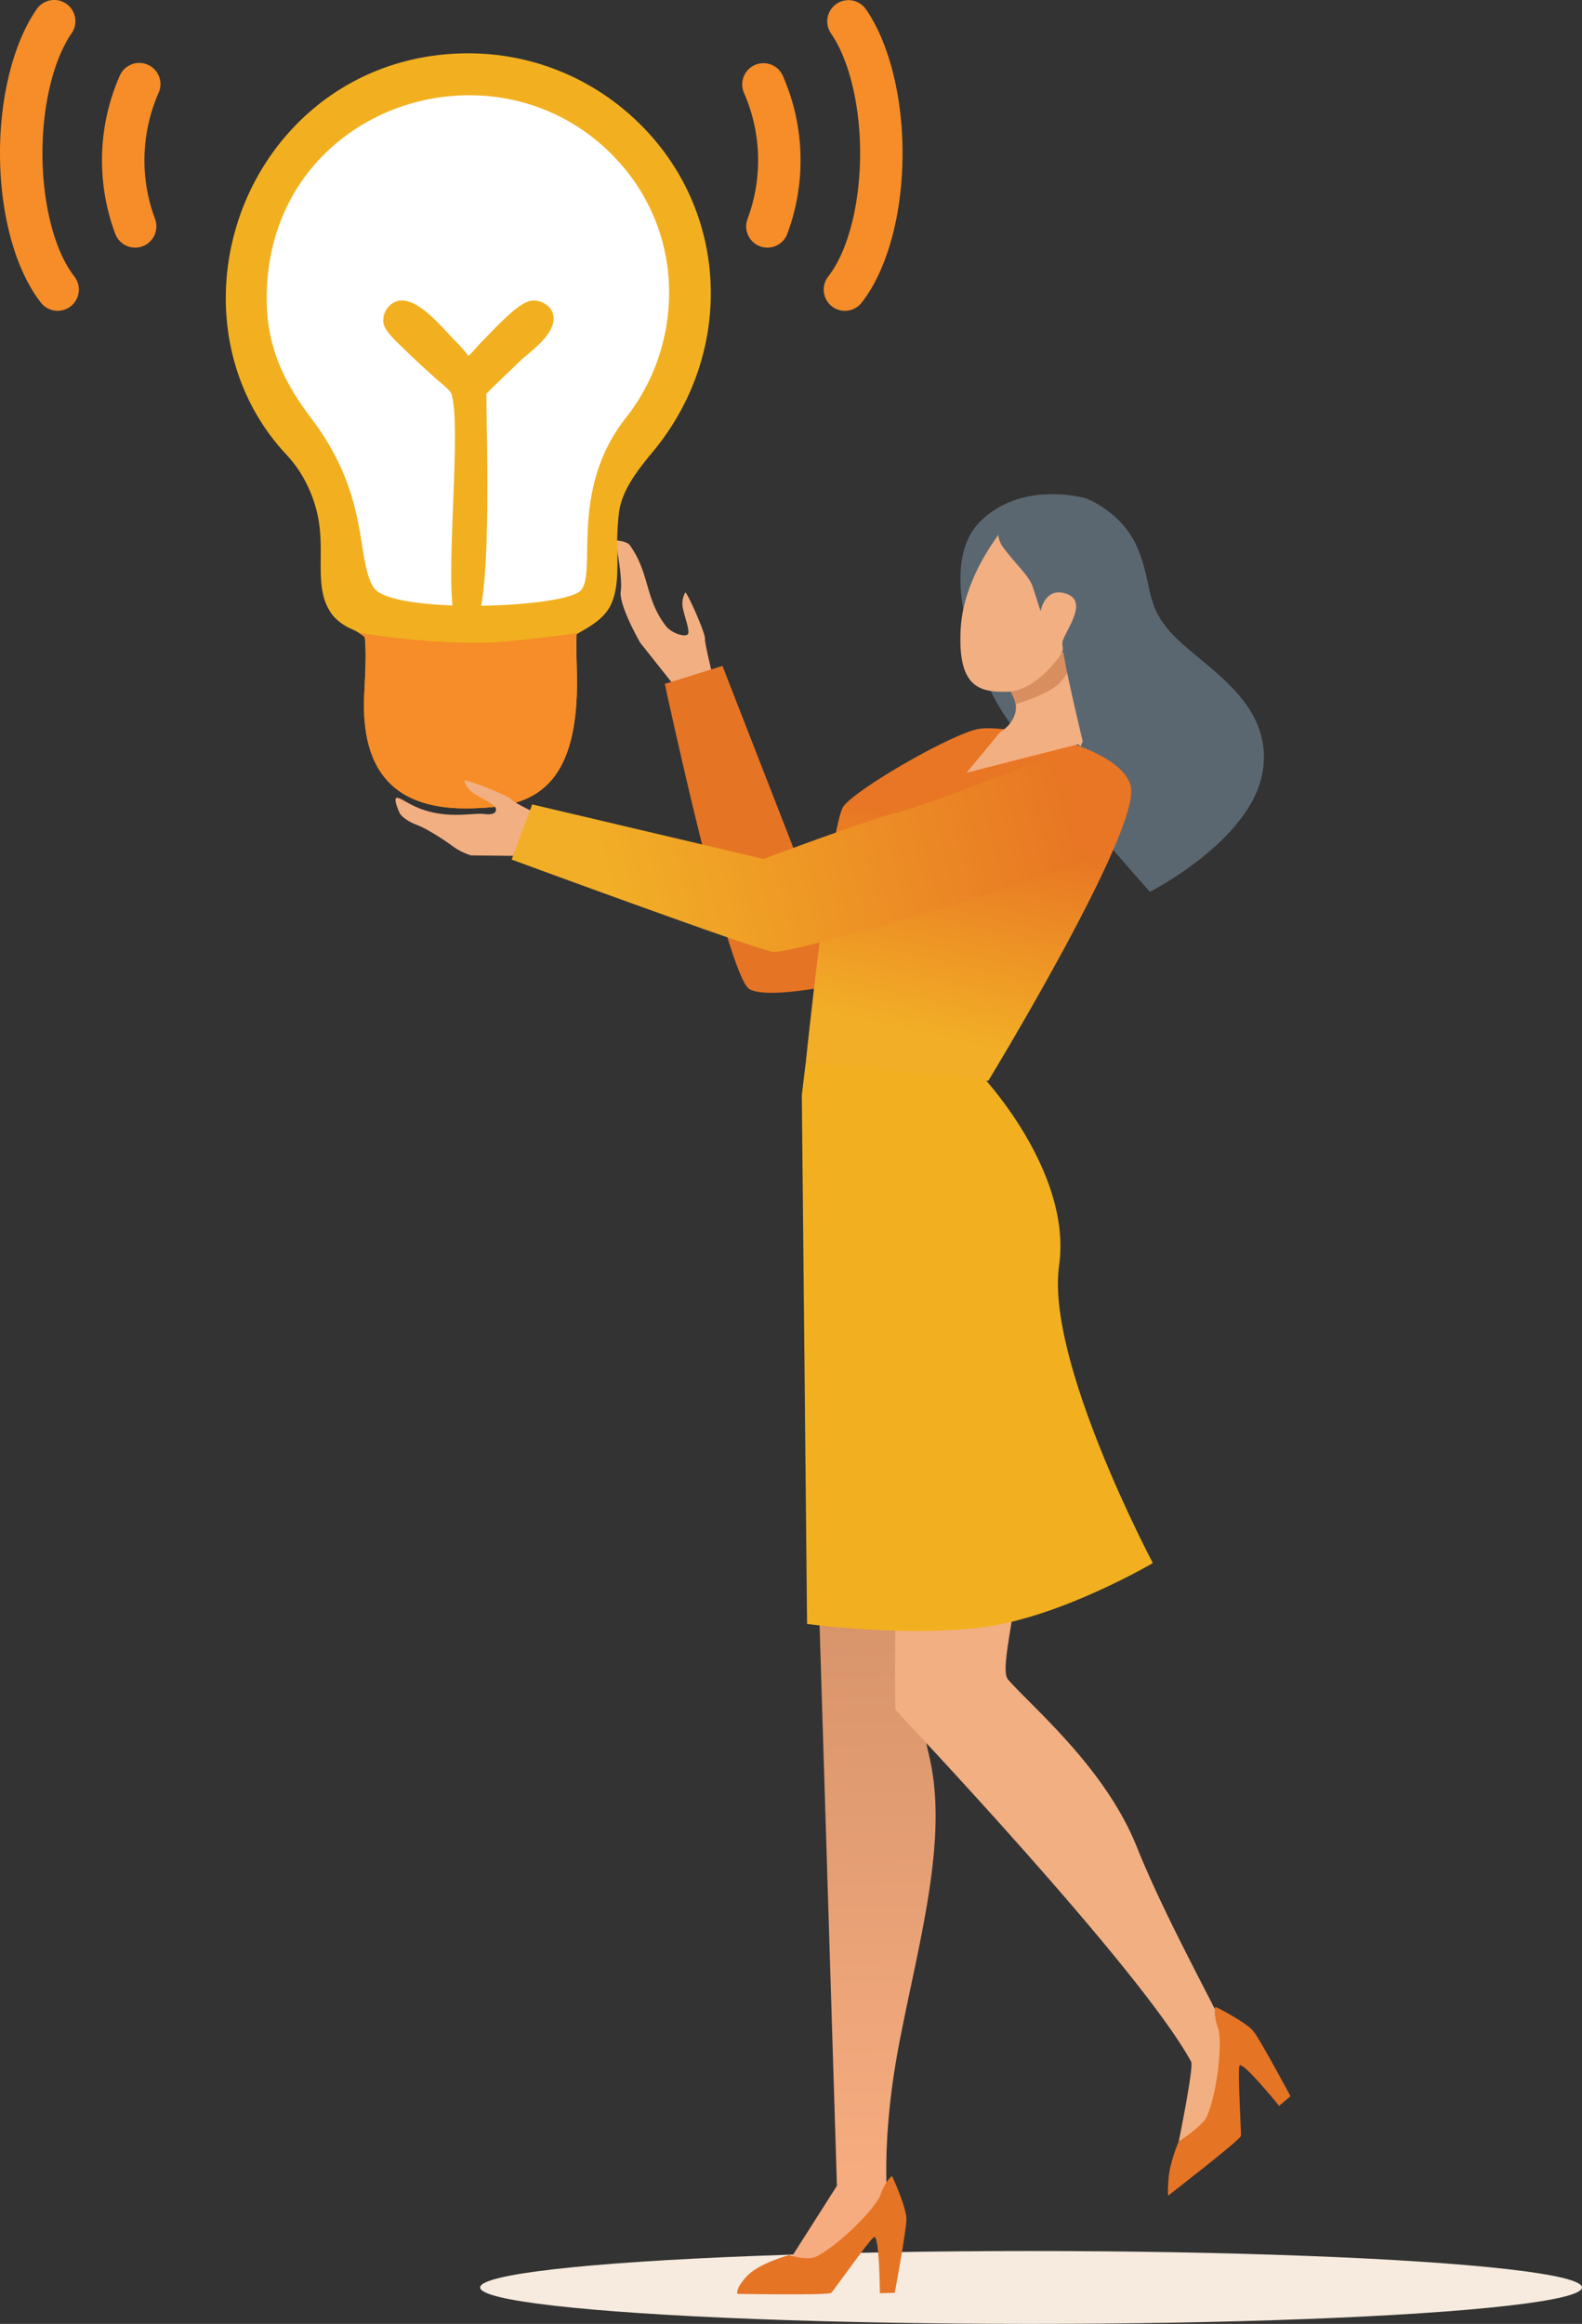 <svg xmlns="http://www.w3.org/2000/svg" xmlns:xlink="http://www.w3.org/1999/xlink" viewBox="0 0 526.795 773.306"><rect x="0" y="0" width="526.795" height="773.306" fill="#333333" stroke="none"/><defs><linearGradient id="a" x1="558.469" y1="723.445" x2="555.273" y2="515.463" gradientUnits="userSpaceOnUse"><stop offset="0" stop-color="#f6ac7f"></stop><stop offset="1" stop-color="#d49168"></stop></linearGradient><linearGradient id="b" x1="573.295" y1="344.754" x2="588.597" y2="276.594" gradientUnits="userSpaceOnUse"><stop offset="0" stop-color="#f2ae26"></stop><stop offset="1" stop-color="#e87624"></stop></linearGradient><clipPath id="c" transform="translate(-262.327)"><path d="M592.528,221.911s8.109,8.109,8.109,13.443-5.335,8.322-5.335,8.322l-11.1,13.443,37.24-9.488.666.8s3.916-7.318.929-14.146-1.493-18.351-1.493-18.351Z" style="fill:none;clip-rule:evenodd"></path></clipPath><clipPath id="d" transform="translate(-262.327)"><path d="M361.2,41.232c16.809-17.042,39.556-24.957,63.266-23.259A81,81,0,0,1,474.739,40.62c30.675,29.592,32.138,76.75,5.231,109.4-4.837,5.868-10.32,12.518-11.476,20.165a85.048,85.048,0,0,0-.584,13.557c.073,6.868.142,13.355-2.561,18.247-2.346,4.245-6.941,6.716-11.018,9.028-.145,3.721-.033,8.271.085,13.065,1.013,40.981-17.439,44.367-34.7,44.885-19.355.579-37.747-6.045-36.084-38.263.368-7.114.716-13.849.16-18.732a18.267,18.267,0,0,0-4.214-2.575,17.909,17.909,0,0,1-6.056-4.174c-4.489-5.29-4.448-12.077-4.4-19.262.03-5,.062-10.177-1.267-15.622a44.542,44.542,0,0,0-6.245-14.182,45.356,45.356,0,0,0-4.637-5.659C328.694,119.43,332.227,70.607,361.2,41.232Zm94.557,155.2c5.418-6.159-3.964-32.929,14.688-57.023l1.378-1.783a67.141,67.141,0,0,0,13.182-36.133,64.7,64.7,0,0,0-17.632-48.732c-38.955-41.392-112.043-18.715-116.066,41.3-1.213,18.082,3.864,30.911,14.609,45.05,19.935,26.262,14.7,46.65,20.812,56.369C392.4,204.5,450.5,202.418,455.759,196.432Z" style="fill:none;clip-rule:evenodd"></path></clipPath><clipPath id="e" transform="translate(-262.327)"><path d="M395.941,100c5.258-.154,11.083,6.094,15.758,11.106,1.066,1.143,2.073,2.223,2.9,3.03,1.4,1.359,2.5,2.845,3.759,4.3.779-.733,1.935-2.034,2.571-2.75,1.226-1.381,2.527-2.657,3.806-3.989,6.15-6.4,11.539-11.7,15.217-11.7h.074c2.625.048,5.682,1.624,6.448,4.538,1.381,5.259-5.057,10.59-8.9,13.775-.724.6-1.349,1.117-1.7,1.455-1.846,1.8-3.23,3.119-4.5,4.329-2.1,2.007-3.936,3.752-7.09,6.94,0,13.036,2.284,77.5-5.2,77.831-.089,0,.09.019,0,0-1.4,0-3.151.879-4.1-.095-5.906-6.029,1.421-64.458-2.252-77.495-.313-1.113-2.223-2.716-3.756-4-.535-.45-1.065-.9-1.558-1.336-4.376-3.912-7.553-6.881-12.141-11.348l-.187-.181c-2.663-2.591-5.061-5.114-5.144-7.523a6.868,6.868,0,0,1,1.9-4.975A6.035,6.035,0,0,1,395.941,100Z" style="fill:none;clip-rule:evenodd"></path></clipPath><linearGradient id="f" x1="617.065" y1="257.222" x2="465.773" y2="296.241" gradientUnits="userSpaceOnUse"><stop offset="0" stop-color="#e87624"></stop><stop offset="1" stop-color="#f2ae26"></stop></linearGradient></defs><ellipse cx="343.343" cy="761.177" rx="183.453" ry="12.129" style="fill:#f7ebdf"></ellipse><path d="M393.876,202.984s35.875,5.818,47.9,2.715,21.147-10.781,20.942-13.962,1.94-29.864,8.532-40.723S501.5,108.74,489.477,79.265,451.1,22.288,416.564,24.193s-57.787,22.882-66.707,54.684,12.8,63.605,18.228,77.954,5.042,31.027,9.7,38.008S393.876,202.984,393.876,202.984Z" transform="translate(-262.327)" style="fill:#fff;fill-rule:evenodd"></path><path d="M499.887,225.894s-2.966-12.064-2.813-13.271-2.4-7.4-4.28-11.4-2.256-4.078-2.256-4.078a7.532,7.532,0,0,0-.914,4.675c.373,2.642,2.326,7.474,1.87,8.981s-5.415.113-7.448-2.531c-7.095-9.232-5.256-17.377-11.957-26.793-1.128-1.586-4.892-1.634-4.892-1.634s2.527,12.135,1.84,16.886,6.491,17.167,6.491,17.167l16.492,20.764Z" transform="translate(-262.327)" style="fill:#f2af82;fill-rule:evenodd"></path><path d="M623.652,165.742s12.218,4.2,17.512,16.745,1.956,19.018,12.582,29.614,32.871,22.106,29.007,44.847-37.517,39.816-37.517,39.816S603.352,249.8,594.707,234.6s-19.91-47.078-6.056-60.989S623.652,165.742,623.652,165.742Z" transform="translate(-262.327)" style="fill:#5b6770;fill-rule:evenodd"></path><path d="M483.7,227.565s20.912,97.3,28.166,101.57,40.116-3.841,40.116-3.841l-22.618-35.848-26.459-67.855Z" transform="translate(-262.327)" style="fill:#e57425;fill-rule:evenodd"></path><path d="M531.892,432.844l9.126,294.5-15.647,24.557,8.3,2.272,24.408-19.285s-2.858-20.538,3.574-54.375,16.911-68.956,9.895-97,13.087-40.932,15.7-80.512a433.96,433.96,0,0,0-1.387-72.514Z" transform="translate(-262.327)" style="fill-rule:evenodd;fill:url(#a)"></path><path d="M561.037,481.594s-1,84.439-.541,87.361c.034.218,81.477,85.835,98.486,117.127.963,1.773-4.564,28.605-4.564,28.605s10.039,1.415,14.355-6.025c4.861-8.379,4.066-25.8,4.079-27.35.026-2.917-21.431-40.213-31.9-66.569s-34.754-46.52-42.941-55.832c-3.2-3.641,3.956-26.046,4.556-49.114.74-28.421-4.688-58.137-5.322-57.621Z" transform="translate(-262.327)" style="fill:#f2af82;fill-rule:evenodd"></path><path d="M588.691,357.3s30.8,32.15,26.3,63.842,31.23,98.988,31.23,98.988-29.365,17.265-54.971,21.105-60.174-.853-60.174-.853L529.328,364.4l1.323-10.939Z" transform="translate(-262.327)" style="fill:#f2b020;fill-rule:evenodd"></path><path d="M591.413,359.669s51.261-84.092,47.42-98.175-41.822-20.271-50.358-18.991-41.045,19.9-45.313,25.877-12.511,85.082-12.511,85.082Z" transform="translate(-262.327)" style="fill-rule:evenodd;fill:url(#b)"></path><path d="M592.528,221.911s8.109,8.109,8.109,13.443-5.335,8.322-5.335,8.322l-11.1,13.443,37.24-9.488.666.8s3.916-7.318.929-14.146-1.493-18.351-1.493-18.351Z" transform="translate(-262.327)" style="fill:#f2af82;fill-rule:evenodd"></path><g style="clip-path:url(#c)"><path d="M599.7,234.6s11.732-3.394,15.513-7.369,6.339-11.292,6.339-11.292l-14.29-3.058-10.083,11.441Z" transform="translate(-262.327)" style="fill:#d88e5e;fill-rule:evenodd"></path></g><path d="M559.385,724.111s-2,1.057-3.932,6.427c-1.387,3.86-12.652,15.715-21,20.225-3.266,1.764-9.3-.378-9.3-.378s-10.246,2.735-14.227,7.134-3.021,5.8-3.021,5.8,30.256.539,31.2-.346,12.292-17.1,14.189-18.509,2.02,18.644,2.02,18.644l4.961-.153s3.783-20.331,3.884-24.35S559.385,724.111,559.385,724.111Z" transform="translate(-262.327)" style="fill:#e57425;fill-rule:evenodd"></path><path d="M667.063,667.768s-.9,2.076.951,7.473c1.331,3.881-.048,20.175-3.745,28.918-1.446,3.418-9.421,8.4-9.421,8.4s-3.1,7.013-3.454,12.935.008,5.057.008,5.057,23.949-18.5,24.131-19.778-1.1-21.033-.5-23.316,13.233,13.286,13.233,13.286l3.776-3.222s-9.76-18.231-12.194-21.431S667.063,667.768,667.063,667.768Z" transform="translate(-262.327)" style="fill:#e57425;fill-rule:evenodd"></path><path d="M598.8,172.967s-15.525,16.768-16.578,36.325,6.328,21.1,15.6,20.894,17.267-11.644,17.267-11.644S643.815,166.975,598.8,172.967Z" transform="translate(-262.327)" style="fill:#f2af82;fill-rule:evenodd"></path><path d="M597.593,171.333s-5.415,5.14-1.242,10.788,8.748,9.561,9.862,13.13,2.635,8.108,2.635,8.108,1.434-8.421,8.794-5.689-.986,12.713-1.522,16.015,7.3,35.258,7.3,35.258,18.474-45.573,12.067-63.27S597.593,171.333,597.593,171.333Z" transform="translate(-262.327)" style="fill:#5b6770;fill-rule:evenodd"></path><path d="M361.2,41.232c16.809-17.042,39.556-24.957,63.266-23.259A81,81,0,0,1,474.739,40.62c30.675,29.592,32.138,76.75,5.231,109.4-4.837,5.868-10.32,12.518-11.476,20.165a85.048,85.048,0,0,0-.584,13.557c.073,6.868.142,13.355-2.561,18.247-2.346,4.245-6.941,6.716-11.018,9.028-.145,3.721-.033,8.271.085,13.065,1.013,40.981-17.439,44.367-34.7,44.885-19.355.579-37.747-6.045-36.084-38.263.368-7.114.716-13.849.16-18.732a18.267,18.267,0,0,0-4.214-2.575,17.909,17.909,0,0,1-6.056-4.174c-4.489-5.29-4.448-12.077-4.4-19.262.03-5,.062-10.177-1.267-15.622a44.542,44.542,0,0,0-6.245-14.182,45.356,45.356,0,0,0-4.637-5.659C328.694,119.43,332.227,70.607,361.2,41.232Zm94.557,155.2c5.418-6.159-3.964-32.929,14.688-57.023l1.378-1.783a67.141,67.141,0,0,0,13.182-36.133,64.7,64.7,0,0,0-17.632-48.732c-38.955-41.392-112.043-18.715-116.066,41.3-1.213,18.082,3.864,30.911,14.609,45.05,19.935,26.262,14.7,46.65,20.812,56.369C392.4,204.5,450.5,202.418,455.759,196.432Z" transform="translate(-262.327)" style="fill:#f2b020;fill-rule:evenodd"></path><g style="clip-path:url(#d)"><path d="M381.774,210.543s29.14,5.008,50.848,2.74,22.745-2.854,22.745-2.854,14.488,30.972,13.712,36.789-28.7,69.034-36.457,69.034S387.634,282.9,387.634,282.9L366.691,261.18Z" transform="translate(-262.327)" style="fill:#f68d28;fill-rule:evenodd"></path></g><path d="M395.941,100c5.258-.154,11.083,6.094,15.758,11.106,1.066,1.143,2.073,2.223,2.9,3.03,1.4,1.359,2.5,2.845,3.759,4.3.779-.733,1.935-2.034,2.571-2.75,1.226-1.381,2.527-2.657,3.806-3.989,6.15-6.4,11.539-11.7,15.217-11.7h.074c2.625.048,5.682,1.624,6.448,4.538,1.381,5.259-5.057,10.59-8.9,13.775-.724.6-1.349,1.117-1.7,1.455-1.846,1.8-3.23,3.119-4.5,4.329-2.1,2.007-3.936,3.752-7.09,6.94,0,13.036,2.284,77.5-5.2,77.831-.089,0,.09.019,0,0-1.4,0-3.151.879-4.1-.095-5.906-6.029,1.421-64.458-2.252-77.495-.313-1.113-2.223-2.716-3.756-4-.535-.45-1.065-.9-1.558-1.336-4.376-3.912-7.553-6.881-12.141-11.348l-.187-.181c-2.663-2.591-5.061-5.114-5.144-7.523a6.868,6.868,0,0,1,1.9-4.975A6.035,6.035,0,0,1,395.941,100Z" transform="translate(-262.327)" style="fill:#f2b020;fill-rule:evenodd"></path><g style="clip-path:url(#e)"><path d="M381.774,210.543s29.14,5.008,50.848,2.74,22.745-2.854,22.745-2.854,14.488,30.972,13.712,36.789-28.7,69.034-36.457,69.034S387.634,282.9,387.634,282.9L366.691,261.18Z" transform="translate(-262.327)" style="fill:#f68d28;fill-rule:evenodd"></path></g><path d="M307.331,82.4a7.067,7.067,0,0,1-6.608-4.549,69.891,69.891,0,0,1,1.488-52.658A7.069,7.069,0,1,1,315.1,31a55.726,55.726,0,0,0-1.164,41.815,7.076,7.076,0,0,1-4.093,9.125A7.163,7.163,0,0,1,307.331,82.4Z" transform="translate(-262.327)" style="fill:#f68d28;fill-rule:evenodd"></path><path d="M281.528,103.428a7.067,7.067,0,0,1-5.562-2.7c-8.541-10.87-13.639-29.482-13.639-49.8,0-18.989,4.577-36.9,12.244-47.907a7.067,7.067,0,0,1,11.6,8.078c-5.988,8.6-9.707,23.859-9.707,39.829,0,17,4.067,32.73,10.616,41.063a7.07,7.07,0,0,1-5.551,11.434Z" transform="translate(-262.327)" style="fill:#f68d28;fill-rule:evenodd"></path><path d="M517.877,82.4a7.2,7.2,0,0,1-2.523-.456,7.08,7.08,0,0,1-4.093-9.125A55.734,55.734,0,0,0,510.107,31a7.066,7.066,0,1,1,12.883-5.811,69.961,69.961,0,0,1,1.489,52.658A7.065,7.065,0,0,1,517.877,82.4Z" transform="translate(-262.327)" style="fill:#f68d28;fill-rule:evenodd"></path><path d="M543.669,103.428a7.067,7.067,0,0,1-5.542-11.434c6.548-8.333,10.614-24.061,10.614-41.063,0-15.97-3.717-31.227-9.715-39.829a7.071,7.071,0,0,1,11.607-8.078c7.663,11,12.239,28.918,12.239,47.907,0,20.317-5.1,38.929-13.634,49.8A7.079,7.079,0,0,1,543.669,103.428Z" transform="translate(-262.327)" style="fill:#f68d28;fill-rule:evenodd"></path><path d="M440.28,270.349s-7.041-3.415-7.788-4.374-6.935-3.521-11.1-5.015-4.481-1.28-4.481-1.28a7.535,7.535,0,0,0,2.667,3.947c2.134,1.6,6.935,3.628,7.682,5.015s-.213,2.667-3.521,2.241-9.431,1.079-16.823-.437c-7.052-1.448-10.286-4.634-12.207-4.955s.832,5.317.832,5.317,1.395,2.148,5.9,3.809c2.467.909,7.945,4.262,11.3,6.728a20.942,20.942,0,0,0,6.441,3.3l13.978.146Z" transform="translate(-262.327)" style="fill:#f2af82;fill-rule:evenodd"></path><path d="M615.787,250.184s-45.663,18.137-54.2,20.058-45.023,15.576-45.023,15.576l-77.031-18.137-6.828,18.351s81.085,29.874,87.059,30.727,96.876-25.392,103.917-31.154S648.861,253.811,615.787,250.184Z" transform="translate(-262.327)" style="fill-rule:evenodd;fill:url(#f)"></path></svg>